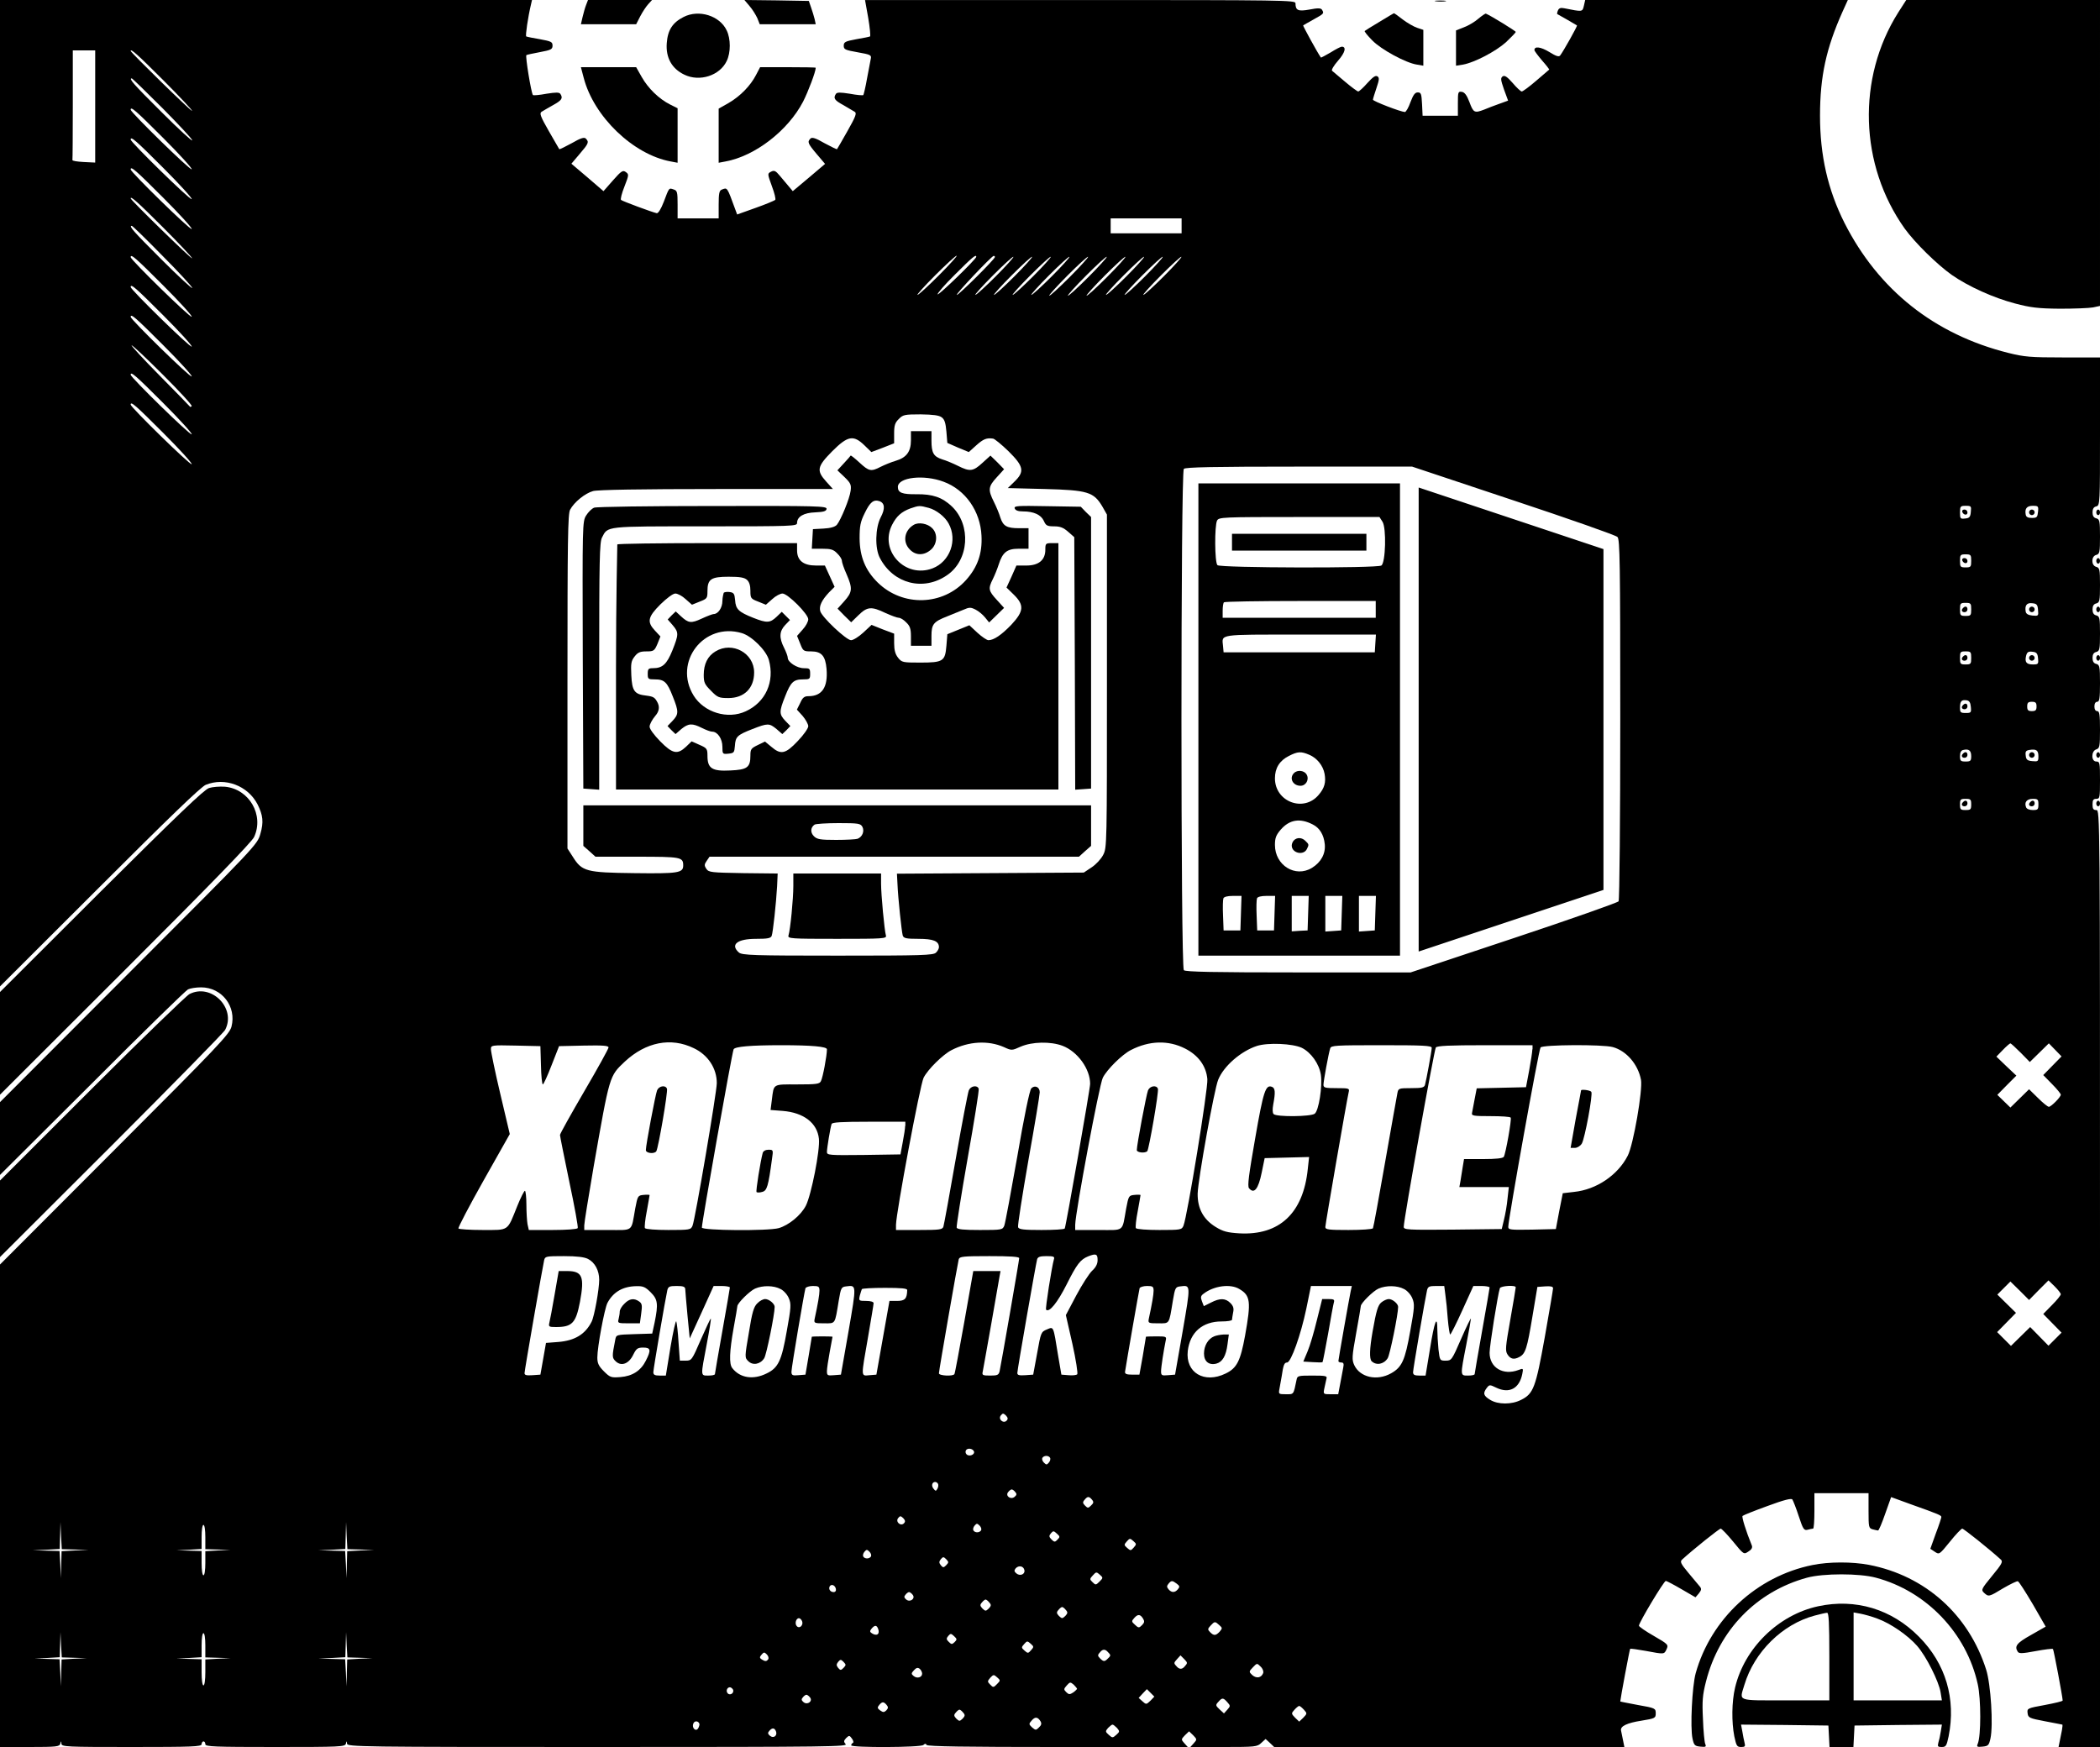 <?xml version="1.0" encoding="UTF-8"?> <svg xmlns="http://www.w3.org/2000/svg" id="_Слой_1" data-name="Слой 1" viewBox="0 0 112.5 93.6"><path d="M0,26.42v26.43l5.33-5.32c3.68-3.68,5.43-5.37,5.69-5.48,1.03-.42,2.26.04,2.78,1.05.29.58.33.95.15,1.57-.16.58-.22.64-7.06,7.48l-6.89,6.9v3.9l4.93-4.91c2.7-2.71,5.02-4.97,5.14-5.03s.43-.11.7-.11c1.12,0,1.91,1.03,1.63,2.11-.11.4-.7,1.03-6.26,6.59l-6.14,6.15v25.85h1.59c1.44,0,1.6-.02,1.64-.18s.05-.16.06,0c.01.17.26.18,3.76.18,3.27,0,3.75-.02,3.75-.15,0-.08.05-.15.1-.15.06,0,.1.07.1.15,0,.13.48.15,3.74.15,3.48,0,3.75-.01,3.79-.18.04-.16.05-.16.06,0,.01.17.72.18,13.42.18s13.4-.02,13.29-.16c-.11-.12-.1-.18.03-.32.16-.15.18-.15.31.03.08.11.1.21.05.23s-.09.08-.09.13c0,.13,3.73.12,3.87-.02.08-.08.13-.08.17,0,.05.08,2.13.11,7.03.11h6.96l-.18-.2c-.18-.2-.18-.21.03-.43l.22-.21.22.21c.21.22.21.23.03.43l-.18.2h1.78c1.7,0,1.8-.01,2.02-.22l.23-.21.23.21.23.22h18.76l-.06-.3c-.03-.17-.09-.43-.12-.59q-.06-.34,1.09-.52c.74-.12.77-.14.77-.4s-.03-.28-.95-.44c-.52-.1-.95-.18-.95-.19.01-.17.5-2.79.53-2.82.02-.02.39.03.83.11,1.01.19.99.19,1.12-.09.11-.24.08-.27-.68-.71-.44-.25-.8-.5-.8-.55,0-.17,1.34-2.4,1.44-2.4.06.01.44.21.85.45l.74.43.18-.21c.14-.18.15-.25.05-.37-.07-.08-.34-.41-.61-.73-.41-.49-.46-.6-.34-.71.59-.54,1.99-1.66,2.07-1.66.05,0,.35.31.67.7.56.69.57.69.81.53.17-.1.23-.21.19-.32-.33-.81-.55-1.54-.5-1.59.04-.04.64-.28,1.33-.53.89-.33,1.29-.43,1.34-.35.04.06.2.46.34.89.23.7.28.78.48.73.11-.03.24-.06.29-.06.04,0,.07-.43.07-.95v-.95h2.9v.94c0,.89.01.94.23,1,.12.03.25.06.28.06.04,0,.21-.4.38-.89l.32-.9,1.07.39c1.52.54,1.62.59,1.62.68,0,.04-.13.45-.3.89l-.29.81.24.16c.24.16.25.15.81-.54.31-.39.61-.7.66-.7.08,0,1.48,1.12,2.07,1.66.12.11.05.24-.47.87-.58.71-.6.75-.43.91.24.22.26.22,1.03-.25.38-.22.73-.39.78-.37.06.02.41.57.8,1.23l.69,1.2-.79.45c-.77.43-.89.6-.71.89.07.11.22.11.97-.03.48-.09.89-.14.92-.11.04.03.52,2.59.52,2.76,0,.04-.43.14-.96.24-.93.17-.95.18-.92.43s.08.28.93.44c.5.1.91.17.93.18.02,0,.01.14-.02.3-.03.17-.09.44-.12.6l-.06.3h2.22v-25.1c0-25.03,0-25.1-.2-25.1-.16,0-.2-.07-.2-.3s.04-.3.2-.3c.19,0,.2-.07.2-1s-.01-1-.2-1c-.28,0-.28-.56,0-.65.18-.06.2-.15.2-1.06,0-.81-.03-.99-.15-.99-.09,0-.15-.09-.15-.25s.06-.25.15-.25c.12,0,.15-.18.15-.99,0-.9-.02-.99-.2-1.04-.14-.03-.2-.14-.2-.32s.06-.29.2-.32c.18-.05.2-.14.2-.98s-.02-.93-.2-.98c-.14-.03-.2-.14-.2-.32s.06-.29.2-.32c.18-.05.2-.14.2-.98s-.02-.93-.2-.98c-.28-.07-.28-.57,0-.64.18-.05.2-.14.2-.98s-.02-.93-.2-.98c-.14-.03-.2-.14-.2-.32s.06-.29.2-.32c.2-.05.2-.14.2-4.02v-3.96h-1.97c-1.75,0-2.09-.03-2.93-.24-3.97-.99-6.97-3.38-8.79-6.97-.89-1.77-1.31-3.61-1.31-5.74s.34-3.63,1.2-5.56l.29-.64h-14.07l-.07.31c-.08.33-.06.33-1.06.13-.19-.04-.28,0-.33.12-.04.09-.05.18-.04.19.02.01.26.15.53.3.28.16.52.3.53.31.04.02-.73,1.39-.9,1.61-.07.09-.22.04-.59-.19-.45-.27-.79-.32-.79-.1,0,.05.19.3.41.56.23.26.4.48.38.49-.02.02-.34.29-.7.6s-.71.57-.77.57c-.05,0-.27-.2-.48-.45-.3-.34-.43-.43-.54-.36-.12.09-.11.18.07.7l.22.6-.47.17c-.26.09-.62.23-.81.31-.52.2-.58.17-.79-.4-.14-.37-.26-.53-.41-.55-.2-.03-.21.01-.21.62v.66h-1.89l-.03-.63c-.03-.54-.05-.62-.23-.62-.15,0-.24.13-.39.52-.1.29-.24.53-.3.53-.23-.01-1.71-.58-1.71-.66,0-.05.09-.33.19-.63.15-.44.16-.55.05-.62-.1-.07-.25.04-.54.36-.22.25-.44.45-.49.45-.04,0-.36-.23-.7-.52-.33-.28-.65-.55-.7-.59s.1-.29.32-.54c.38-.43.46-.75.2-.75-.06,0-.33.14-.6.31-.28.16-.51.29-.52.27-.19-.27-.97-1.7-.95-1.72s.28-.16.56-.32c.56-.31.57-.32.45-.52-.06-.09-.21-.1-.67-.01-.61.11-.75.05-.75-.34,0-.16-.62-.17-11.53-.17h-11.53l.17.95c.09.53.13.97.1,1-.04.02-.37.09-.74.15-.59.11-.67.15-.67.35s.08.23.75.35c.68.12.74.15.7.34-.02.11-.11.59-.2,1.05-.08.47-.18.87-.2.9-.03.03-.36,0-.73-.07-.51-.08-.68-.08-.74.01-.15.23-.08.34.4.6.26.15.53.31.61.36.12.07.04.27-.39,1.03-.29.51-.54.95-.56.97-.01.02-.32-.13-.67-.32-.48-.28-.67-.33-.75-.25-.18.18-.15.26.33.83l.45.53-.86.73-.87.73-.21-.25c-.12-.14-.33-.39-.48-.57-.23-.28-.31-.31-.48-.22-.19.1-.19.11.05.77.14.37.22.7.18.74-.05.04-.52.24-1.06.43l-.98.35-.1-.27c-.45-1.23-.42-1.18-.73-1.06-.13.05-.16.22-.16.8v.74h-2.2v-.74c0-.67-.02-.75-.21-.81-.26-.09-.24-.11-.53.66-.15.39-.3.63-.38.61-.24-.05-1.83-.64-1.91-.71-.04-.04.04-.36.18-.71.24-.62.25-.66.08-.78-.16-.12-.24-.07-.69.44l-.51.58-.86-.74-.86-.73.44-.52c.48-.56.52-.64.33-.83-.08-.08-.27-.03-.75.25-.35.19-.65.34-.67.32-.01-.02-.27-.46-.56-.97-.44-.77-.51-.95-.39-1.03.08-.05.35-.21.62-.36.47-.26.54-.37.39-.6-.06-.09-.23-.09-.74-.01-.37.07-.7.1-.73.07-.09-.09-.42-2.1-.35-2.14.03-.02.36-.09.73-.16.59-.11.67-.15.67-.35s-.08-.23-.67-.34c-.37-.06-.7-.13-.74-.15-.05-.04.09-1.02.26-1.73l.05-.22H0v26.42ZM5.1,5.7v3.01l-.62-.03c-.35-.02-.62-.06-.6-.11.01-.04.02-1.38.02-2.97v-2.9h1.2v3ZM8.75,4.3c.87.87,1.57,1.62,1.54,1.64-.04.05-3.29-3.13-3.29-3.21,0-.14.37.19,1.75,1.57ZM8.71,5.8c.87.88,1.59,1.65,1.59,1.72s-.74-.61-1.65-1.52c-1.5-1.49-1.77-1.8-1.59-1.8.03,0,.77.72,1.65,1.6ZM8.75,7.4c.87.87,1.56,1.63,1.52,1.67-.08.07-3.27-3.05-3.27-3.19,0-.2.26.03,1.75,1.52ZM8.75,9c.87.87,1.56,1.63,1.52,1.67-.08.07-3.27-3.05-3.27-3.19,0-.2.26.03,1.75,1.52ZM8.75,10.6c.87.87,1.56,1.63,1.52,1.67-.08.07-3.27-3.05-3.27-3.19,0-.2.26.03,1.75,1.52ZM8.75,12.2c.87.87,1.57,1.62,1.54,1.64-.04.05-3.29-3.12-3.29-3.21,0-.14.36.18,1.75,1.57ZM63.3,12.1v.4h-3.8v-.8h3.8v.4ZM8.71,13.71c.88.88,1.59,1.66,1.59,1.72s-.74-.62-1.65-1.53c-1.51-1.51-1.77-1.8-1.59-1.8.04,0,.78.72,1.65,1.61ZM8.75,15.3c.87.87,1.56,1.63,1.52,1.67-.08.07-3.27-3.05-3.27-3.19,0-.2.26.03,1.75,1.52ZM50.3,14.75c-.58.58-1.09,1.05-1.15,1.05-.05,0,.37-.47.95-1.05s1.09-1.05,1.15-1.05c.05,0-.37.47-.95,1.05ZM52.3,13.76c0,.12-2.01,2.07-2.07,2.01-.03-.04.38-.52.93-1.06.91-.91,1.14-1.11,1.14-.95ZM53.3,13.77c0,.11-1.93,2.03-2.04,2.03s1.84-2.06,1.97-2.09c.04,0,.07.02.07.06ZM53.35,14.8c-.55.55-1.04,1-1.1,1-.05,0,.37-.47.95-1.05s1.06-1.02,1.09-.99c.03.02-.4.5-.94,1.04ZM54.35,14.8c-.55.55-1.04,1-1.1,1-.05,0,.37-.47.95-1.05s1.06-1.02,1.09-.99c.03.02-.4.5-.94,1.04ZM55.35,14.8c-.55.55-1.04,1-1.1,1-.05,0,.37-.47.95-1.05s1.06-1.02,1.09-.99c.03.02-.4.5-.94,1.04ZM56.35,14.8c-.55.55-1.04,1-1.1,1-.05,0,.37-.47.95-1.05s1.06-1.02,1.09-.99c.03.02-.4.5-.94,1.04ZM57.3,14.85c-.57.57-1.06,1.02-1.09.99-.03-.02.42-.52.99-1.09s1.06-1.02,1.09-.99c.03.02-.42.52-.99,1.09ZM58.3,14.85c-.57.57-1.06,1.02-1.09.99-.03-.02.42-.52.99-1.09s1.06-1.02,1.09-.99c.03.02-.42.52-.99,1.09ZM59.3,14.85c-.57.57-1.06,1.02-1.09.99-.03-.02.42-.52.99-1.09s1.06-1.02,1.09-.99c.03.02-.42.52-.99,1.09ZM60.35,14.8c-.55.55-1.04,1-1.1,1-.05,0,.37-.47.95-1.05s1.06-1.02,1.09-.99c.03.02-.4.5-.94,1.04ZM61.35,14.8c-.55.55-1.04,1-1.1,1-.05,0,.37-.47.95-1.05s1.06-1.02,1.09-.99c.03.02-.4.5-.94,1.04ZM62.35,14.8c-.55.55-1.04,1-1.1,1-.05,0,.37-.47.95-1.05s1.06-1.02,1.09-.99c.03.02-.4.5-.94,1.04ZM8.75,16.9c.87.87,1.56,1.63,1.52,1.67-.08.07-3.27-3.05-3.27-3.19,0-.2.26.03,1.75,1.52ZM8.75,18.5c.87.87,1.56,1.63,1.52,1.67-.08.07-3.27-3.05-3.27-3.19,0-.2.26.03,1.75,1.52ZM8.75,20.1c.87.87,1.56,1.62,1.52,1.66s-.08.05-.09.03c-.02-.03-.75-.78-1.63-1.67s-1.55-1.62-1.5-1.62c.06,0,.82.72,1.7,1.6ZM8.75,21.6c.87.87,1.56,1.63,1.52,1.67-.08.07-3.27-3.05-3.27-3.19,0-.2.26.03,1.75,1.52ZM8.75,23.2c.87.87,1.56,1.63,1.52,1.67-.08.07-3.27-3.05-3.27-3.19,0-.2.26.03,1.75,1.52ZM50.45,22.36c.15.11.21.3.25.76l.05.61.57.25.58.24.4-.36c.38-.34.55-.41.9-.36.08.01.45.31.83.68.82.81.87,1.09.31,1.63l-.35.34,1.98.05c2.3.06,2.62.16,3.08.93l.25.44v8.92c0,8.75,0,8.93-.2,9.31-.11.22-.39.52-.62.67l-.42.28-5,.03-5.01.03.03.57c.03.75.22,2.52.28,2.74.05.15.18.18.84.18.8,0,1.1.12,1.1.45,0,.07-.07.21-.16.29-.14.14-.75.16-5.26.16s-5.13-.02-5.3-.17c-.47-.42-.09-.73.92-.73.62,0,.79-.03.84-.16.07-.19.24-1.76.29-2.66l.03-.68-1.84-.02c-1.73-.03-1.85-.04-1.98-.23-.12-.18-.11-.24.02-.43l.15-.22h19.79l.32-.29.33-.29v-2.17h-27.2v2.17l.33.29.32.29h2.23c2.36,0,2.47.02,2.47.47,0,.4-.27.44-2.63.41-2.57-.03-2.79-.09-3.28-.87l-.29-.45v-8.93c0-7.61.02-8.98.14-9.22.22-.41.8-.88,1.23-1,.25-.07,2.57-.11,6.62-.11h6.23l-.36-.4c-.53-.59-.49-.8.32-1.62.84-.84,1.14-.89,1.73-.32l.37.36.61-.23.61-.24v-.53c0-.43.05-.58.25-.77.22-.23.31-.25,1.17-.25.67.01.99.05,1.13.16ZM81.08,26.81c2.98.99,5.49,1.87,5.57,1.96.13.12.15,1.4.15,9.76,0,5.29-.04,9.68-.09,9.76-.05.07-2.57.96-5.61,1.97l-5.53,1.84h-6.02c-4.54,0-6.04-.03-6.13-.12-.17-.17-.17-26.69,0-26.86.09-.09,1.6-.12,6.17-.12h6.06l5.43,1.81ZM105.58,27.42c-.02.28-.08.34-.3.36-.26.03-.28.01-.28-.32s.02-.36.31-.36.3.02.27.32ZM109.18,27.42c-.03.29-.06.33-.33.33-.21,0-.31-.05-.33-.18-.06-.32.06-.47.38-.47.29,0,.31.02.28.32ZM105.6,30.05c0,.32-.02.35-.3.35s-.3-.03-.3-.35.02-.35.3-.35.3.03.3.35ZM105.6,32.65c0,.32-.02.35-.3.35s-.3-.03-.3-.35.02-.35.3-.35.3.03.3.35ZM109.18,32.68c.03.32.02.33-.3.3-.22-.02-.34-.09-.36-.21-.06-.33.06-.49.35-.45.24.02.29.08.31.36ZM105.6,35.25c0,.32-.02.35-.3.35s-.3-.03-.3-.35.02-.35.3-.35.3.03.3.35ZM109.18,35.27c.03.31.01.33-.27.33-.35,0-.45-.12-.37-.46.05-.2.12-.25.34-.22.22.02.28.09.3.35ZM105.58,37.87c.03.31.01.33-.27.33s-.31-.03-.31-.28c0-.35.08-.44.35-.4.15.02.21.12.23.35ZM109.1,37.85c0,.2-.05.25-.25.25s-.25-.05-.25-.25.05-.25.25-.25.25.05.25.25ZM105.6,40.51c0,.26-.04.29-.3.29s-.3-.03-.3-.29c0-.2.06-.31.18-.33.29-.07.42.03.42.33ZM109.2,40.52c0,.27-.02.29-.32.26-.27-.02-.34-.08-.36-.3-.03-.21.01-.27.2-.3.37-.06.48.02.48.34ZM105.6,43.1c0,.27-.03.3-.3.3s-.3-.03-.3-.3.03-.3.3-.3.3.03.3.3ZM109.2,43.1c0,.27-.03.3-.3.3-.18,0-.33-.06-.36-.15-.11-.27.04-.45.36-.45.27,0,.3.03.3.3ZM46.2,44.3c.12.23,0,.54-.26.64-.08.03-.6.06-1.15.06-.85,0-1.02-.03-1.19-.2-.2-.2-.18-.47.04-.62.06-.04.64-.08,1.28-.08,1.07,0,1.18.02,1.28.2ZM37.17,56.16c.76.36,1.23,1.08,1.23,1.87,0,.48-1.16,7.31-1.3,7.64-.09.22-.15.23-1.29.23-.67,0-1.22-.04-1.26-.1-.03-.05.01-.46.1-.91.08-.45.15-.83.15-.86,0-.02-.14-.03-.32-.01-.31.03-.32.05-.45.73-.23,1.28-.06,1.15-1.48,1.15h-1.25v-.25c0-.14.23-1.55.5-3.13.87-4.96.84-4.85,1.67-5.64,1.13-1.05,2.47-1.32,3.7-.72ZM53.78,56.1c.41.19.43.19.89-.02.62-.27,1.61-.29,2.25-.05.81.31,1.48,1.24,1.48,2.04,0,.27-1.3,7.65-1.36,7.75-.03.05-.59.08-1.25.08-.95,0-1.21-.03-1.25-.15-.03-.08.22-1.68.55-3.57.34-1.89.61-3.53.61-3.66,0-.28-.26-.4-.45-.21-.09.08-.39,1.53-.75,3.64-.34,1.92-.65,3.6-.7,3.72-.09.22-.14.23-1.3.23-.87,0-1.22-.03-1.25-.13-.02-.06.24-1.74.59-3.72.35-1.97.62-3.65.59-3.72-.08-.21-.43-.15-.53.09-.05.13-.37,1.78-.7,3.68s-.63,3.53-.66,3.62c-.05.16-.2.18-1.3.18h-1.24v-.28c.01-.66,1.29-7.51,1.48-7.88.23-.45,1.03-1.24,1.5-1.48.92-.47,1.95-.53,2.8-.16ZM63.49,56.18c.71.36,1.13.94,1.19,1.64.04.52-1.07,7.34-1.28,7.85-.09.22-.15.23-1.29.23-.67,0-1.22-.04-1.26-.1-.03-.05.01-.46.1-.91.08-.45.15-.83.15-.86,0-.02-.14-.03-.32-.01-.31.03-.32.05-.45.73-.23,1.28-.06,1.15-1.48,1.15h-1.25v-.28c.01-.66,1.29-7.51,1.48-7.88.23-.45,1.03-1.24,1.5-1.48.99-.51,2.01-.54,2.91-.08ZM69.74,56.14c.5.25.93.86,1.02,1.44.09.62-.11,1.93-.33,2.09-.21.16-2.04.18-2.2.02-.06-.06-.07-.25-.02-.52.12-.64.11-.87-.07-.94-.34-.13-.46.23-.9,2.77-.34,1.94-.42,2.55-.33,2.66.27.33.5.06.68-.83l.16-.78,1.19-.03,1.19-.03-.07.64c-.24,2.37-1.52,3.57-3.67,3.45-.64-.04-.87-.1-1.26-.34-.67-.41-.98-1-.97-1.79.02-.75.89-5.6,1.1-6.1.3-.74,1.22-1.53,2.07-1.81.59-.19,1.92-.13,2.41.1ZM108.25,56.4l.49.5.51-.5.51-.5.34.35.34.35-.49.5-.49.5.47.48c.26.26.47.52.47.57,0,.13-.52.65-.64.65-.06,0-.32-.21-.58-.47l-.48-.47-.5.49-.5.49-.35-.34-.35-.34.51-.52.51-.51-.54-.51-.53-.51.34-.35c.19-.2.38-.36.41-.36s.28.23.55.5ZM28.98,57.07c.01.57.06,1.03.1,1.03s.25-.46.47-1.03l.4-1.02,1.33-.03c1-.02,1.32,0,1.32.1,0,.07-.58,1.12-1.3,2.35-.71,1.22-1.3,2.27-1.3,2.34s.23,1.2.5,2.51c.28,1.31.48,2.43.45,2.48-.04.06-.62.1-1.34.1h-1.28l-.07-.31c-.03-.17-.06-.65-.06-1.05s-.04-.74-.08-.74-.23.37-.41.82c-.55,1.37-.42,1.28-1.86,1.28-.68,0-1.26-.04-1.29-.08-.03-.05.58-1.21,1.35-2.58l1.4-2.48-.51-2.16c-.28-1.18-.5-2.25-.5-2.38,0-.22,0-.23,1.33-.2l1.32.03.03,1.02ZM44.3,56.22c0,.34-.22,1.51-.32,1.7-.07.16-.24.18-1.27.18-1.33,0-1.25-.05-1.36.82l-.07.55.65.05c1.13.09,1.85.65,1.94,1.49.07.6-.41,3.02-.7,3.59-.27.52-.91,1.04-1.45,1.2-.57.16-4.12.13-4.12-.03,0-.29,1.61-9.34,1.7-9.55q.1-.22,2.55-.22t2.45.22ZM76.7,56.14c0,.16-.29,1.73-.36,1.98-.04.15-.17.18-.74.18-.67,0-.69.01-.74.27-.03.16-.33,1.82-.66,3.71s-.62,3.48-.65,3.53c-.04.05-.62.09-1.31.09-1.06,0-1.24-.02-1.24-.16,0-.16,1.15-6.79,1.25-7.22.05-.21.03-.22-.65-.22-.6,0-.7-.02-.7-.18,0-.19.27-1.67.36-1.95.05-.16.27-.17,2.75-.17,2.23,0,2.69.02,2.69.14ZM82.09,56.22c0,.13-.08.63-.17,1.13l-.17.9-1.32.03-1.32.03-.11.57c-.06.31-.12.65-.14.74-.04.16.06.18.99.18.57,0,1.06.03,1.08.08.06.09-.27,1.94-.37,2.1-.05.08-.42.12-1.1.12h-1.03l-.07.42c-.04.24-.09.58-.12.75l-.06.33h2.65l-.07.62c-.03.35-.12.85-.19,1.13l-.12.5-2.62.03c-2.43.02-2.63.01-2.63-.15,0-.39,1.63-9.49,1.72-9.61.08-.09.73-.12,2.64-.12h2.54v.22ZM86.4,56.1c.73.2,1.35.92,1.51,1.75.1.55-.41,3.5-.71,4.07-.53,1.04-1.68,1.82-2.88,1.94l-.6.07-.19.96-.18.96-1.27.03c-1.17.02-1.28.01-1.28-.15,0-.39,1.63-9.49,1.73-9.61.12-.15,3.33-.17,3.87-.02ZM48.49,60.32c0,.13-.06.52-.13.88l-.12.65-1.97.03c-1.86.02-1.97.01-1.97-.16,0-.2.18-1.3.25-1.5.03-.09.52-.12,2-.12h1.95v.22ZM58.8,67.51c0,.2-.09.39-.29.57-.16.15-.54.74-.85,1.32l-.56,1.06.35,1.54c.19.85.3,1.59.26,1.63-.05.05-.26.07-.47.05l-.38-.03-.18-1.05c-.26-1.61-.23-1.52-.6-1.37-.31.13-.32.16-.52,1.28l-.21,1.14-.42.03c-.33.02-.43,0-.43-.12,0-.18.99-5.83,1.06-6.09.04-.13.16-.17.5-.17.39,0,.45.03.4.17-.12.43-.47,2.65-.42,2.7.17.17.61-.38,1.1-1.35.55-1.1.74-1.34,1.16-1.51.41-.16.5-.13.5.2ZM31.5,67.45c.37.19.6.62.6,1.12s-.26,1.97-.41,2.25c-.34.67-.9,1.01-1.79,1.08l-.65.05-.15.85-.15.85-.43.03c-.31.02-.42,0-.42-.11,0-.15.96-5.65,1.05-6.05.05-.21.1-.22,1.06-.22.7,0,1.09.05,1.29.15ZM54.6,67.41c0,.12-.97,5.7-1.05,6.06-.05.2-.12.23-.5.23-.42,0-.45-.02-.4-.23.02-.12.23-1.26.45-2.52.22-1.27.42-2.42.45-2.58l.05-.27h-1.46l-.48,2.72c-.27,1.5-.5,2.76-.53,2.8-.07.13-.83.09-.83-.04,0-.16,1-5.88,1.06-6.11.05-.15.22-.17,1.65-.17,1.1,0,1.59.03,1.59.11ZM110.4,69.34c0,.06-.21.32-.47.58l-.47.48.49.5.49.5-.35.35-.35.35-.49-.5-.49-.5-.52.51-.51.5-.37-.37-.37-.37.5-.51.51-.52-.5-.49-.5-.49.35-.35.35-.35.5.49.5.5.52-.53.52-.52.33.32c.18.18.33.37.33.42ZM34.86,69.24c.38.38.41.62.21,1.61l-.13.6-.96.03c-.96.03-.97.03-1.02.3-.18.91-.18.97.04,1.17.3.27.7.11.93-.38.16-.32.23-.37.53-.37.4,0,.43.13.14.7-.27.54-.72.83-1.36.88-.5.04-.56.02-.89-.31-.28-.28-.35-.43-.35-.74,0-.56.38-2.6.54-2.92.31-.59.83-.89,1.55-.9.36-.01.48.04.77.33ZM36.71,69.07c0,.1.06.73.12,1.41l.12,1.23.64-1.4.64-1.41h.43c.24,0,.44.04.44.08s-.18,1.09-.4,2.32c-.22,1.24-.4,2.28-.4,2.32,0,.05-.16.08-.35.08-.43,0-.42.06-.09-1.68.14-.73.24-1.35.22-1.37s-.25.48-.53,1.11c-.48,1.11-.5,1.14-.81,1.14h-.32l-.07-.98c-.03-.53-.09-1.04-.12-1.12s-.17.54-.31,1.37l-.25,1.53h-.33c-.26,0-.34-.04-.34-.18,0-.17.64-3.91.75-4.4.05-.19.12-.22.5-.22.36,0,.45.04.46.17ZM41.81,69.06c.17.08.37.3.45.5.13.31.12.48-.11,1.75-.28,1.61-.46,1.98-1.09,2.28-.71.35-1.42.24-1.83-.29-.18-.22-.15-.9.07-2.14.11-.6.2-1.13.2-1.17,0-.17.66-.82.95-.95.41-.18,1-.17,1.36.02ZM43.9,69.15c0,.21-.08.69-.26,1.52-.04.22-.01.23.51.23.62,0,.57.08.78-1.2.12-.71.14-.75.41-.78.55-.07.55-.1.12,2.39l-.41,2.34-.38.03c-.34.03-.37.01-.37-.22,0-.13.07-.6.15-1.03s.15-.79.15-.81c0-.01-.25-.02-.55-.02s-.55.01-.56.02c0,.02-.08.48-.17,1.03l-.17,1-.38.03c-.32.03-.37,0-.37-.19,0-.22.68-4.23.75-4.47.03-.06.2-.12.4-.12.3,0,.35.03.35.25ZM61.8,69.15c0,.21-.08.69-.26,1.52-.04.22-.01.23.51.23.62,0,.57.08.78-1.2.12-.71.14-.75.41-.78.55-.07.55-.1.12,2.39l-.41,2.34-.38.03c-.33.03-.37.01-.37-.21s.14-1.12.25-1.65c.05-.21.02-.22-.5-.22-.3,0-.55.01-.56.02,0,.02-.08.48-.17,1.03l-.18,1h-.39c-.3,0-.39-.04-.38-.15.09-.6.75-4.38.78-4.48.02-.06.2-.12.4-.12.3,0,.35.03.35.25ZM66.39,69.06c.6.35.64.67.31,2.5-.25,1.37-.44,1.74-1.04,2.03-1.15.56-2.16-.05-2.03-1.21.12-1,.79-1.58,1.81-1.58.31,0,.56-.04.56-.09s.03-.22.06-.39c.05-.22.01-.35-.15-.51-.26-.26-.56-.27-1.04-.02l-.38.19-.1-.26c-.08-.21-.07-.29.08-.4.55-.43,1.44-.55,1.92-.26ZM72.36,69.17c-.08.38-.66,3.66-.66,3.75,0,.05.07.08.16.08.12,0,.14.07.1.27-.03.16-.1.54-.16.85l-.11.58h-.41c-.39,0-.4,0-.33-.33.04-.17.09-.4.11-.5.05-.15-.03-.17-.75-.17-.76,0-.81.01-.85.22-.17.82-.14.78-.57.78-.39,0-.4-.01-.35-.28.03-.15.08-.45.12-.67.09-.62.14-.75.29-.75.21,0,.74-1.49,1.03-2.88l.25-1.22h2.19l-.06.27ZM75.21,69.06c.17.08.37.3.45.5.13.31.12.48-.11,1.75-.28,1.57-.44,1.94-1.03,2.27-.75.42-1.66.22-1.97-.44-.13-.29-.13-.43.1-1.7.14-.77.25-1.42.25-1.46,0-.16.67-.82.95-.94.41-.18,1-.17,1.36.02ZM77.43,69.37c.04.27.1.85.13,1.3.04.46.1.83.13.83s.33-.59.65-1.3l.59-1.3h.43c.24,0,.44.04.44.08s-.18,1.09-.4,2.32c-.22,1.24-.4,2.28-.4,2.32,0,.05-.16.08-.35.08-.43,0-.43.04-.1-1.65.14-.72.25-1.35.25-1.4,0-.06-.24.43-.52,1.07-.5,1.15-.52,1.18-.83,1.18s-.32,0-.39-.61c-.03-.34-.06-.82-.06-1.05,0-.85-.16-.43-.39,1.01l-.24,1.45h-.33c-.26,0-.34-.04-.34-.18,0-.17.64-3.91.75-4.4.05-.19.12-.22.49-.22h.43l.06.47ZM81.2,68.97c0,.05-.13.82-.29,1.73-.26,1.47-.28,1.67-.15,1.87.16.25.35.29.64.13.32-.17.41-.45.69-2.14l.27-1.61.42-.03c.29-.02.42.01.42.1,0,.07-.2,1.24-.44,2.6-.49,2.73-.61,3.05-1.27,3.38-.5.26-1.24.26-1.66,0-.36-.22-.4-.35-.18-.64.14-.18.16-.18.51-.01.69.33,1.23.05,1.39-.73.06-.31.06-.32-.2-.22-.82.31-1.55-.12-1.55-.92,0-.39.44-3.13.55-3.46.05-.13.85-.18.85-.05ZM48.6,69.12c-.01.46-.12.58-.54.58h-.41l-.35,1.97-.35,1.98-.37.03c-.47.04-.46.15-.08-2.03.16-.94.3-1.76.3-1.83s-.15-.12-.4-.12c-.39,0-.4-.01-.34-.28.04-.15.09-.3.11-.35.02-.04.58-.07,1.24-.07.89,0,1.19.03,1.19.12ZM53.92,76.12c-.17.17-.47-.09-.3-.29.1-.12.13-.12.27.01.11.12.12.19.03.28ZM52.18,77.77c.05.17-.26.29-.4.15-.06-.06-.07-.15-.03-.22.09-.14.37-.09.43.07ZM56.25,78.1c.04.06.01.18-.06.26-.11.13-.14.13-.27,0-.08-.08-.11-.19-.08-.25.09-.14.33-.14.41-.01ZM50.25,79.5c.03.05.02.17-.03.26-.08.14-.1.14-.21,0-.13-.15-.08-.36.09-.36.05,0,.12.04.15.1ZM54.39,79.94c.09.1.08.16-.04.26-.21.17-.51-.06-.34-.26.06-.08.15-.14.19-.14s.13.06.19.14ZM58.5,80.35c.1.12.09.18-.05.31-.15.15-.18.15-.32.01-.13-.13-.14-.19-.03-.31.16-.2.24-.2.4-.01ZM48.42,81.62c-.17.17-.47-.09-.3-.29.1-.12.13-.12.27.01.11.12.12.19.03.28ZM4.03,83.02l.72.02-.72.03-.73.04-.02.72-.02.72-.03-.73-.04-.72-.72-.02-.72-.02.73-.03.72-.04.02-.72.02-.72.03.72.04.73.72.02ZM19.33,83.02l.72.02-.72.03-.73.04-.02.72-.02.72-.03-.73-.04-.72-.72-.02-.72-.02.73-.03.72-.04.02-.72.02-.72.03.72.04.73.72.02ZM52.56,81.99c-.09.14-.33.14-.41.01-.04-.06-.01-.18.06-.26.11-.13.14-.13.27,0,.08.08.11.19.08.25ZM11,82.35v.65l.68.02.67.02-.67.03-.68.04v.64c0,.37-.04.65-.1.65s-.1-.28-.1-.65v-.65l-.67-.02-.68-.02.68-.03.67-.04v-.64c0-.37.04-.65.1-.65s.1.28.1.65ZM56.65,82.49c-.13.14-.17.14-.32-.01-.14-.14-.14-.2-.03-.33.12-.14.15-.14.32.02.17.15.17.18.03.32ZM60.73,82.92c-.15.17-.17.17-.35.01-.17-.15-.17-.17-.01-.35.15-.17.17-.17.35-.01.17.15.17.17.01.35ZM46.66,83.39c-.09.14-.33.14-.41.01-.04-.06-.01-.18.06-.26.11-.13.14-.13.27,0,.08.08.11.19.08.25ZM50.69,83.86c-.14.14-.17.14-.29,0-.1-.13-.1-.19,0-.32.12-.14.15-.14.29,0,.14.15.14.17,0,.32ZM54.88,84.13c.04.22-.24.33-.43.17-.12-.1-.13-.16-.04-.27.16-.18.43-.13.47.1ZM58.9,84.74c-.19.19-.21.19-.37.03-.16-.15-.16-.18.02-.37.17-.19.19-.19.37-.03s.18.17-.02.37ZM63.04,84.85c.16.12.17.17.06.3-.16.19-.34.19-.5,0-.1-.12-.1-.18,0-.3.15-.18.2-.18.44,0ZM44.78,85.13c.02.1-.03.17-.12.17-.18,0-.29-.16-.21-.31.09-.14.29-.06.33.14ZM48.89,85.44c.17.2-.13.43-.34.26-.12-.1-.13-.16-.04-.26.06-.08.15-.14.19-.14s.13.06.19.14ZM53,85.86c.11.12.1.18-.03.32-.16.15-.18.15-.34,0-.13-.14-.14-.2-.03-.32.07-.09.16-.16.2-.16s.13.07.2.16ZM57.1,86.26c.11.12.1.18-.03.32-.16.15-.18.15-.34,0-.13-.14-.14-.2-.03-.32.07-.09.16-.16.2-.16s.13.07.2.16ZM61.24,86.73c.08.13.07.21-.06.34-.16.16-.19.16-.38-.02-.19-.17-.19-.19-.03-.37.19-.21.32-.2.47.05ZM42.97,86.86c.08.21-.13.42-.28.27-.13-.13-.05-.43.11-.43.06,0,.13.07.17.16ZM65.32,87.07c.17.15.17.17.02.35-.21.22-.31.23-.51.03-.14-.14-.14-.18.02-.35.22-.24.24-.24.47-.03ZM47.04,87.26c.11.29-.06.42-.33.25-.12-.08-.12-.12-.02-.25.17-.2.27-.2.35,0ZM3.98,88.82l.67.02-.67.03-.68.04-.02.72-.02.72-.03-.73-.04-.72-.67-.02-.67-.02.68-.03.67-.04.02-.67.02-.67.03.67.04.68.67.02ZM11,88.15v.65l.68.02.67.02-.67.03-.68.04v.69c0,.4-.04.7-.1.7s-.1-.3-.1-.7v-.7l-.67-.02-.68-.02.68-.03.67-.04v-.64c0-.37.04-.65.1-.65s.1.28.1.65ZM19.28,88.82l.67.02-.67.03-.68.04-.02.72-.02.72-.03-.73-.04-.72-.72-.02-.72-.02.73-.03.72-.04.02-.67.02-.67.03.67.04.68.67.02ZM51.14,87.98c-.14.13-.17.13-.31-.01-.14-.13-.14-.19-.03-.32.12-.14.15-.14.31.01s.17.18.03.32ZM55.23,88.42c-.15.17-.17.17-.35.01-.17-.15-.17-.17-.01-.35.15-.17.17-.17.35-.01.17.15.17.17.01.35ZM59.37,88.84c-.19.2-.25.2-.44.01-.14-.14-.14-.18.03-.36q.18-.2.37,0c.18.18.19.21.04.35ZM41.16,88.89c-.09.13-.16.14-.35.02-.12-.08-.13-.12-.01-.26s.15-.14.28-.01c.08.08.11.19.08.25ZM63.45,89.3q-.19.21-.39.01c-.19-.2-.19-.21-.01-.41l.19-.21.2.2c.19.2.19.21.01.41ZM45.19,89.36c-.14.14-.17.14-.29,0-.1-.13-.1-.19,0-.32.12-.14.15-.14.29,0,.14.15.14.17,0,.32ZM67.67,89.64c-.1.26-.36.3-.58.11-.19-.18-.19-.19.03-.42s.22-.23.41-.04c.12.11.17.26.14.35ZM49.4,89.67c0,.2-.27.28-.45.13-.14-.11-.14-.15.01-.31.13-.14.2-.16.31-.08.07.06.13.18.13.26ZM53.41,90.23c-.18.19-.21.19-.36.03-.16-.16-.16-.18,0-.37.17-.18.19-.18.37-.02s.18.17-.01.36ZM57.7,90.49s-.1.12-.21.19c-.18.12-.24.11-.37-.02-.14-.14-.14-.17.03-.36s.19-.19.37-.04c.1.1.18.2.18.23ZM39.26,90.51c.1.17-.13.36-.27.22-.12-.12-.04-.33.11-.33.05,0,.12.05.16.11ZM61.63,91.12c-.22.21-.23.21-.43.03l-.2-.18.22-.24.22-.23.2.2.2.2-.21.22ZM43.39,90.94c.17.2-.13.43-.34.26-.12-.1-.13-.16-.04-.26.06-.08.15-.14.19-.14s.13.06.19.14ZM65.75,91.2c.17.19.17.21,0,.4l-.18.2-.24-.22c-.21-.2-.22-.23-.06-.4.2-.23.26-.23.48.02ZM47.5,91.35c.09.11.09.17-.02.29-.12.11-.17.11-.33,0-.15-.11-.16-.16-.05-.29.16-.19.24-.19.4,0ZM69.85,91.6c.18.2.18.21-.03.43l-.22.21-.22-.21c-.21-.22-.21-.23-.03-.43.1-.11.21-.2.25-.2s.15.09.25.2ZM51.6,91.76c.11.12.1.18-.03.32-.16.15-.18.15-.34,0-.13-.14-.14-.2-.03-.32.07-.09.16-.16.2-.16s.13.07.2.16ZM55.74,92.22c.07.12.05.21-.08.33-.16.16-.18.16-.37,0-.18-.17-.18-.19-.02-.37.18-.21.32-.2.47.04ZM37.47,92.36c.01.05-.02.16-.07.24-.12.2-.35-.02-.26-.25.06-.17.27-.16.33.01ZM59.84,92.58c.15.18.15.2-.04.37s-.21.17-.4,0-.19-.19-.04-.37c.1-.1.2-.18.24-.18s.14.08.24.18ZM41.57,92.76c.09.23-.13.4-.32.24-.12-.1-.13-.16-.04-.26.15-.18.28-.18.36.02Z"></path><path d="M48.8,23.59c0,.61-.24.93-.82,1.1-.24.07-.6.22-.8.32-.52.27-.63.24-1.13-.22-.25-.23-.46-.4-.48-.38-.01.02-.17.21-.36.41l-.35.38.38.36c.33.32.37.41.33.73-.05.42-.53,1.58-.74,1.83-.1.11-.34.18-.72.2l-.56.03-.03.52-.03.53h.56c.46,0,.6.04.8.25.14.13.25.31.25.39,0,.09.11.41.25.72.33.76.32.96-.12,1.45l-.36.4.36.37.37.36.39-.38c.47-.46.69-.48,1.44-.12.31.14.63.26.72.26s.27.11.4.25c.2.19.25.34.25.75v.5h1.1v-.53c0-.63.11-.76.85-1.05.28-.11.66-.27.86-.35.32-.14.39-.14.65-.01.16.08.39.27.51.42l.22.27.4-.39.4-.39-.39-.43c-.45-.49-.47-.6-.21-1.12.1-.2.24-.55.31-.77.21-.66.45-.85,1.07-.85h.53v-1.1h-.51c-.65,0-.85-.11-1-.57-.06-.21-.22-.59-.35-.85-.32-.64-.3-.81.16-1.31l.39-.43-.36-.37-.37-.36-.43.39c-.5.46-.67.48-1.31.16-.26-.13-.64-.29-.85-.35-.46-.15-.57-.35-.57-1v-.51h-1.1v.49ZM50.55,25.81c1.17.43,1.97,1.58,2.03,2.89.05.95-.21,1.69-.83,2.38-1.24,1.38-3.39,1.44-4.73.13-.66-.65-.96-1.38-.97-2.36,0-.67.04-.89.28-1.37.28-.58.47-.73.78-.63.29.1.32.4.07.87-.29.56-.32,1.66-.04,2.18.72,1.38,2.33,1.79,3.59.92,1.19-.8,1.31-2.69.26-3.69-.52-.49-1.03-.66-1.89-.65-.77.01-1-.08-1-.39,0-.52,1.39-.68,2.45-.28ZM49.75,27.21c.41.11.88.48,1.07.84.49.89.07,2.04-.86,2.4-1.47.56-2.87-.95-2.17-2.33.24-.47.5-.7.98-.88.47-.16.49-.16.98-.03Z"></path><path d="M48.95,28.12c-.51.3-.61.93-.2,1.33.31.32.75.32,1.11.01.35-.29.39-.86.08-1.16-.24-.25-.73-.34-.99-.18Z"></path><path d="M31.83,27.2c-.13.05-.32.24-.43.42-.2.32-.2.48-.18,7.48l.03,7.15.43.03.42.03v-6.61c0-5.67.02-6.65.15-6.9.32-.62.12-.6,5.52-.6,4.73,0,4.93-.01,4.93-.18,0-.34.36-.55.98-.57.44-.02.58-.06.6-.18.03-.16-.44-.17-6.1-.16-3.39,0-6.23.04-6.35.09Z"></path><path d="M54.36,27.24c.04.11.19.16.44.16.58,0,.97.18,1.12.51.11.25.18.29.55.29.33,0,.5.07.75.29l.33.29.03,6.77.02,6.76.43-.03.42-.03v-14.55l-.28-.27-.27-.28-1.8-.03c-1.6-.03-1.79-.02-1.74.12Z"></path><path d="M33.07,29.17s-.07,3-.07,6.6v6.53h23.7v-13.2h-.35c-.33,0-.35.02-.35.35,0,.56-.36.85-1.02.85h-.53l-.26.59-.27.59.39.38c.57.56.54.89-.13,1.61-.53.55-.94.83-1.23.83-.08,0-.35-.18-.59-.4l-.43-.4-.59.24-.59.24-.05.62c-.07.83-.17.9-1.41.9-.93,0-.98-.01-1.18-.26-.15-.19-.21-.41-.21-.78v-.51l-.61-.23-.6-.24-.44.41c-.25.23-.54.41-.66.41-.25,0-1.57-1.24-1.65-1.56-.07-.27.08-.58.47-1l.3-.3-.26-.57-.26-.57h-.48c-.67,0-1.01-.27-1.01-.81v-.39h-4.78c-2.63,0-4.82.03-4.85.07ZM40.02,31.07c.12.11.18.3.18.58,0,.4.02.43.41.58l.42.17.34-.3c.18-.17.43-.3.55-.3.28,0,1.38,1.1,1.38,1.38,0,.12-.13.37-.3.55l-.3.34.17.42c.15.39.18.41.58.41.56,0,.77.24.83.94.08.98-.24,1.46-.97,1.46-.22,0-.31.07-.44.36l-.18.36.31.34c.16.19.3.44.3.55s-.25.47-.57.8c-.65.69-.9.74-1.41.3l-.34-.28-.39.19c-.35.17-.39.22-.39.56,0,.64-.17.76-1.08.8-.97.05-1.22-.11-1.22-.78,0-.38-.03-.42-.42-.59l-.43-.19-.3.29c-.46.43-.72.38-1.38-.29-.34-.35-.57-.66-.57-.79,0-.12.14-.38.3-.57q.3-.34.14-.69c-.15-.3-.22-.35-.61-.4-.64-.07-.77-.24-.81-1.1-.03-.62-.01-.76.18-1,.17-.22.3-.27.63-.27.39,0,.43-.03.59-.4l.16-.4-.29-.31c-.44-.47-.39-.73.29-1.41.35-.34.67-.58.8-.58.12,0,.37.13.55.3l.34.3.42-.17c.39-.15.41-.18.41-.56,0-.64.19-.77,1.13-.77.61,0,.85.04.99.17Z"></path><path d="M38.77,31.76s-.07.24-.07.44c0,.36-.23.7-.47.7-.06,0-.35.11-.63.24-.58.27-.72.25-1.13-.13l-.27-.25-.22.21-.21.22.27.31c.33.39.32.49-.02,1.35-.3.74-.53.95-1.04.95-.24,0-.28.04-.28.3,0,.28.02.3.38.3.51,0,.66.14.96.91.33.82.32.96-.01,1.31l-.27.28.21.22.22.21.31-.27c.38-.31.58-.32,1.1-.06.22.11.46.2.55.2.29,0,.55.38.55.81,0,.39.01.4.32.37.3-.03.32-.06.35-.42.03-.49.12-.58.94-.9s.9-.32,1.29,0l.31.27.22-.21.21-.22-.27-.28c-.33-.35-.34-.49-.01-1.31.3-.77.45-.91.96-.91.36,0,.38-.02.38-.3s-.03-.3-.34-.3c-.36,0-.86-.32-.86-.56,0-.08-.09-.32-.2-.54-.27-.53-.25-.88.06-1.21l.26-.27-.22-.22-.22-.22-.28.27c-.35.33-.52.34-1.25.05-.78-.31-.94-.46-.97-.95-.03-.34-.07-.4-.29-.43-.13-.02-.28,0-.32.04ZM39.74,33.92c.54.16,1.31.93,1.45,1.44.32,1.16-.17,2.26-1.24,2.75-.97.45-2.23.06-2.79-.84-1.11-1.8.55-3.95,2.58-3.35Z"></path><path d="M38.33,34.9c-.42.25-.63.68-.63,1.26,0,.41.05.51.39.85.35.36.43.39.93.39.85,0,1.38-.53,1.38-1.37,0-1.04-1.17-1.68-2.07-1.13Z"></path><path d="M42.5,47.47c0,.7-.16,2.34-.26,2.65-.05.17.12.18,2.61.18s2.66-.01,2.61-.18c-.08-.27-.26-2.18-.26-2.78v-.54h-4.7v.67Z"></path><path d="M64.2,38.55v12.65h10.8v-25.3h-10.8v12.65ZM74.06,27.95c.22.33.17,2.21-.06,2.35-.24.15-8.63.13-8.78-.02s-.16-2.11-.02-2.39c.1-.18.26-.19,4.4-.19h4.3l.16.25ZM73.7,32.65v.45h-8.2v-.38c0-.21.03-.42.07-.45.03-.04,1.88-.07,4.1-.07h4.03v.45ZM73.68,34.47l-.03.48h-8.1l-.03-.33c-.06-.66-.32-.62,4.13-.62h4.06l-.03.47ZM70.14,40.44c.41.17.74.58.82,1.02.08.45,0,.76-.32,1.13-.8.95-2.34.37-2.34-.89,0-.55.25-.95.75-1.2.47-.24.65-.25,1.09-.06ZM70.32,44.17c.37.18.6.55.65,1.06s-.2.97-.69,1.27c-.89.54-1.98-.14-1.98-1.23,0-.37.06-.53.31-.82.47-.54,1.03-.63,1.71-.28ZM66.48,48.92l-.03.93h-.9l-.03-.79c-.02-.44-.01-.85.02-.93s.22-.13.51-.13h.46l-.03.92ZM68.28,48.92l-.03.93h-.9l-.03-.79c-.02-.44-.01-.85.02-.93s.22-.13.51-.13h.46l-.03.92ZM70.08,48.92l-.03.93-.42.02-.43.03v-1.9h.91l-.03.92ZM71.88,48.92l-.03.93-.42.03-.43.03v-1.91h.91l-.03.92ZM73.68,48.92l-.03.93-.42.03-.43.03v-1.91h.91l-.03.92Z"></path><path d="M66,29.05v.45h7.2v-.9h-7.2v.45Z"></path><path d="M69.32,41.42c-.27.27-.06.68.35.68.29,0,.48-.33.33-.6-.12-.22-.49-.27-.68-.08Z"></path><path d="M69.32,45.02c-.07.07-.12.19-.12.28,0,.4.61.55.8.21.13-.25.13-.27-.06-.45-.18-.19-.45-.21-.62-.04Z"></path><path d="M76,38.55v12.43l4.95-1.65,4.95-1.65v-18.26l-4.95-1.65-4.95-1.65v12.43Z"></path><path d="M105.12,27.42c.06.18.28.21.28.04,0-.09-.07-.16-.16-.16s-.14.05-.12.12Z"></path><path d="M108.7,27.45c0,.08.07.15.15.15s.15-.07.15-.15-.07-.15-.15-.15-.15.07-.15.15Z"></path><path d="M105.12,30.02c.06.18.28.21.28.04,0-.09-.07-.16-.16-.16s-.14.05-.12.12Z"></path><path d="M105.17,32.57c-.12.11-.08.23.08.23.08,0,.15-.07.15-.15,0-.16-.12-.2-.23-.08Z"></path><path d="M108.7,32.65c0,.08.07.15.15.15s.15-.07.15-.15-.07-.15-.15-.15-.15.07-.15.15Z"></path><path d="M105.17,35.17c-.12.11-.08.23.08.23.08,0,.15-.07.15-.15,0-.16-.12-.2-.23-.08Z"></path><path d="M108.7,35.25c0,.08.07.15.15.15s.15-.07.15-.15-.07-.15-.15-.15-.15.07-.15.15Z"></path><path d="M105.17,37.77c-.12.11-.08.23.08.23.08,0,.15-.07.15-.15,0-.16-.12-.2-.23-.08Z"></path><path d="M105.17,40.37c-.12.11-.08.23.08.23.08,0,.15-.07.15-.15,0-.16-.12-.2-.23-.08Z"></path><path d="M108.7,40.45c0,.08.07.15.15.15s.15-.07.15-.15-.07-.15-.15-.15-.15.07-.15.15Z"></path><path d="M105.17,42.97c-.12.11-.08.23.08.23.08,0,.15-.07.15-.15,0-.16-.12-.2-.23-.08Z"></path><path d="M108.77,42.97c-.12.11-.08.23.08.23.08,0,.15-.07.15-.15,0-.16-.12-.2-.23-.08Z"></path><path d="M35.2,58.42c-.09.23-.6,2.92-.6,3.2,0,.17.46.22.56.06.11-.18.63-3.2.57-3.35-.08-.21-.43-.15-.53.09Z"></path><path d="M61.5,58.42c-.09.23-.6,2.92-.6,3.2,0,.13.43.18.56.06.09-.1.63-3.2.57-3.35-.08-.21-.43-.15-.53.09Z"></path><path d="M40.86,61.77c-.12.44-.38,2.05-.33,2.1.04.03.17.03.3-.01.26-.06.33-.3.53-1.79.07-.46.06-.47-.19-.47-.16,0-.28.07-.31.17Z"></path><path d="M84.7,58.42s-.13.72-.29,1.55l-.27,1.53h.23c.13,0,.29-.1.37-.23.16-.26.6-2.63.51-2.77-.05-.09-.54-.15-.55-.08Z"></path><path d="M29.71,69.37c-.12.71-.25,1.38-.28,1.5-.05.21-.02.23.35.23.87,0,1.07-.21,1.29-1.35.25-1.35.13-1.65-.69-1.65h-.45l-.22,1.27Z"></path><path d="M33.45,69.85c-.14.13-.25.32-.25.42s-.03.28-.06.4c-.06.22-.04.23.54.23h.6l.07-.52c.06-.43.05-.54-.11-.65-.27-.19-.52-.16-.79.12Z"></path><path d="M40.57,69.83c-.19.18-.28.49-.45,1.56-.23,1.33-.23,1.35-.03,1.54.24.24.64.17.85-.16.12-.18.56-2.35.56-2.75,0-.17-.3-.42-.51-.42-.11,0-.3.1-.42.23Z"></path><path d="M65.04,71.6c-.32.13-.54.5-.54.92s.26.64.66.54c.33-.09.52-.41.6-1.04l.07-.52h-.29c-.16.01-.39.05-.5.1Z"></path><path d="M70.55,70.72c-.15.62-.37,1.38-.5,1.68l-.23.55.5.03c.28.02.52.02.53,0,.02-.02.15-.71.3-1.53.14-.83.28-1.58.31-1.68.04-.14-.01-.17-.29-.17h-.34l-.28,1.12Z"></path><path d="M74,69.78c-.18.15-.27.43-.47,1.57q-.24,1.38-.05,1.58c.25.24.65.17.86-.16.12-.18.56-2.35.56-2.75,0-.17-.3-.42-.5-.42-.1,0-.28.08-.4.18Z"></path><path d="M31.4.26c-.06.15-.14.44-.19.65l-.09.39h2.96l.22-.43c.12-.23.31-.52.43-.65l.2-.22h-3.43l-.1.26Z"></path><path d="M40.15.32c.16.18.34.48.42.65l.13.33h3l-.06-.28c-.04-.15-.12-.43-.19-.62l-.12-.35-1.73-.03-1.72-.02.27.32Z"></path><path d="M76.93.07c.15.02.37.02.5,0,.12-.02,0-.04-.28-.04s-.38.02-.22.04Z"></path><path d="M101.69.67c-2.22,3.52-2.08,8.17.35,11.58.55.76,1.73,1.92,2.52,2.48.89.62,2.24,1.23,3.39,1.53.83.22,1.24.27,2.4.28.77,0,1.57-.03,1.78-.07l.37-.08V0h-10.38l-.43.67Z"></path><path d="M36.62.91c-.59.3-.85.7-.9,1.4-.06.78.27,1.37.94,1.69.82.4,1.9.05,2.27-.73.22-.45.22-1.19,0-1.64-.37-.79-1.49-1.14-2.31-.72Z"></path><path d="M73.9,1.17c-.41.24-.77.47-.79.49-.03.02.15.25.4.5.47.49,1.8,1.21,2.39,1.3l.35.06v-1.92l-.33-.11c-.18-.06-.53-.26-.78-.45-.24-.19-.45-.34-.47-.33-.01,0-.36.21-.77.46Z"></path><path d="M79.2,1c-.19.17-.53.37-.77.46l-.43.17v1.89l.38-.06c.61-.11,1.74-.7,2.3-1.2.28-.27.52-.51.52-.55,0-.05-1.35-.88-1.6-.98-.03-.01-.21.11-.4.27Z"></path><path d="M31.27,4.17c.54,2.08,2.65,4.11,4.66,4.48l.37.07v-2.92l-.4-.2c-.6-.3-1.18-.87-1.52-1.47l-.3-.53h-2.96l.15.57Z"></path><path d="M40.5,4.02c-.3.58-.85,1.14-1.47,1.5l-.53.3v2.9l.37-.07c1.58-.29,3.34-1.65,4.15-3.2.28-.55.68-1.61.68-1.82,0-.02-.67-.03-1.49-.03h-1.49l-.22.42Z"></path><path d="M112.3,27.45c0,.08.05.15.1.15.06,0,.1-.07.1-.15s-.04-.15-.1-.15c-.05,0-.1.07-.1.15Z"></path><path d="M112.3,30.05c0,.08.05.15.1.15.06,0,.1-.07.1-.15s-.04-.15-.1-.15c-.05,0-.1.07-.1.15Z"></path><path d="M112.3,32.65c0,.08.05.15.1.15.06,0,.1-.07.1-.15s-.04-.15-.1-.15c-.05,0-.1.07-.1.15Z"></path><path d="M112.3,35.25c0,.08.05.15.1.15.06,0,.1-.07.1-.15s-.04-.15-.1-.15c-.05,0-.1.07-.1.15Z"></path><path d="M112.3,40.45c0,.08.05.15.1.15.06,0,.1-.07.1-.15s-.04-.15-.1-.15c-.05,0-.1.07-.1.15Z"></path><path d="M11.2,42.22c-.26.08-1.7,1.46-5.78,5.52l-5.42,5.41v5.5l6.71-6.7c4.56-4.55,6.77-6.83,6.9-7.1.55-1.18-.26-2.58-1.56-2.7-.28-.02-.66.01-.85.07Z"></path><path d="M112.3,43.05c0,.08.05.15.1.15.06,0,.1-.07.1-.15s-.04-.15-.1-.15c-.05,0-.1.07-.1.15Z"></path><path d="M10.15,53.26c-.16.08-2.52,2.36-5.23,5.07l-4.92,4.92v4.1l5.96-5.95c3.27-3.27,6.02-6.07,6.1-6.22.61-1.16-.74-2.52-1.91-1.92Z"></path><path d="M97.1,83.85c-2.99.6-5.45,2.89-6.26,5.8-.19.69-.3,2.9-.17,3.5.08.36.12.4.42.43.29.03.33.01.26-.15-.04-.1-.1-.7-.12-1.33-.05-.97-.02-1.29.16-2,.7-2.77,2.71-4.83,5.41-5.57.88-.24,2.81-.24,3.7,0,2.7.72,4.85,2.97,5.45,5.7.18.8.18,2.78,0,3.2-.07.16-.03.18.26.15.3-.03.34-.07.42-.43.16-.72.02-2.92-.23-3.7-.94-2.95-3.27-5.03-6.28-5.61-.9-.17-2.14-.17-3.02.01Z"></path><path d="M97.4,86.06c-2.13.46-3.95,2.24-4.45,4.36-.18.76-.19,1.84-.04,2.61.11.51.14.57.37.57.2,0,.23-.04.18-.22-.03-.13-.09-.4-.12-.61l-.07-.37,2.34.02,2.34.03.03.57.03.58h1.28l.03-.58.03-.57,2.34-.03,2.34-.02-.06.37c-.03.21-.09.48-.13.6-.05.2-.03.23.18.23.23,0,.26-.06.37-.57.4-2.01-.15-3.89-1.59-5.34-1.46-1.48-3.4-2.06-5.4-1.63ZM98,88.75v2.35h-2.35c-2.65,0-2.47.07-2.2-.83.53-1.77,2.04-3.25,3.76-3.71.3-.08.6-.15.67-.15.09-.01.12.52.12,2.34ZM100.57,86.72c.72.26,1.64.9,2.13,1.46.5.57,1.17,1.92,1.26,2.49l.07.43h-4.73v-4.71l.38.07c.2.04.61.15.89.26Z"></path></svg> 